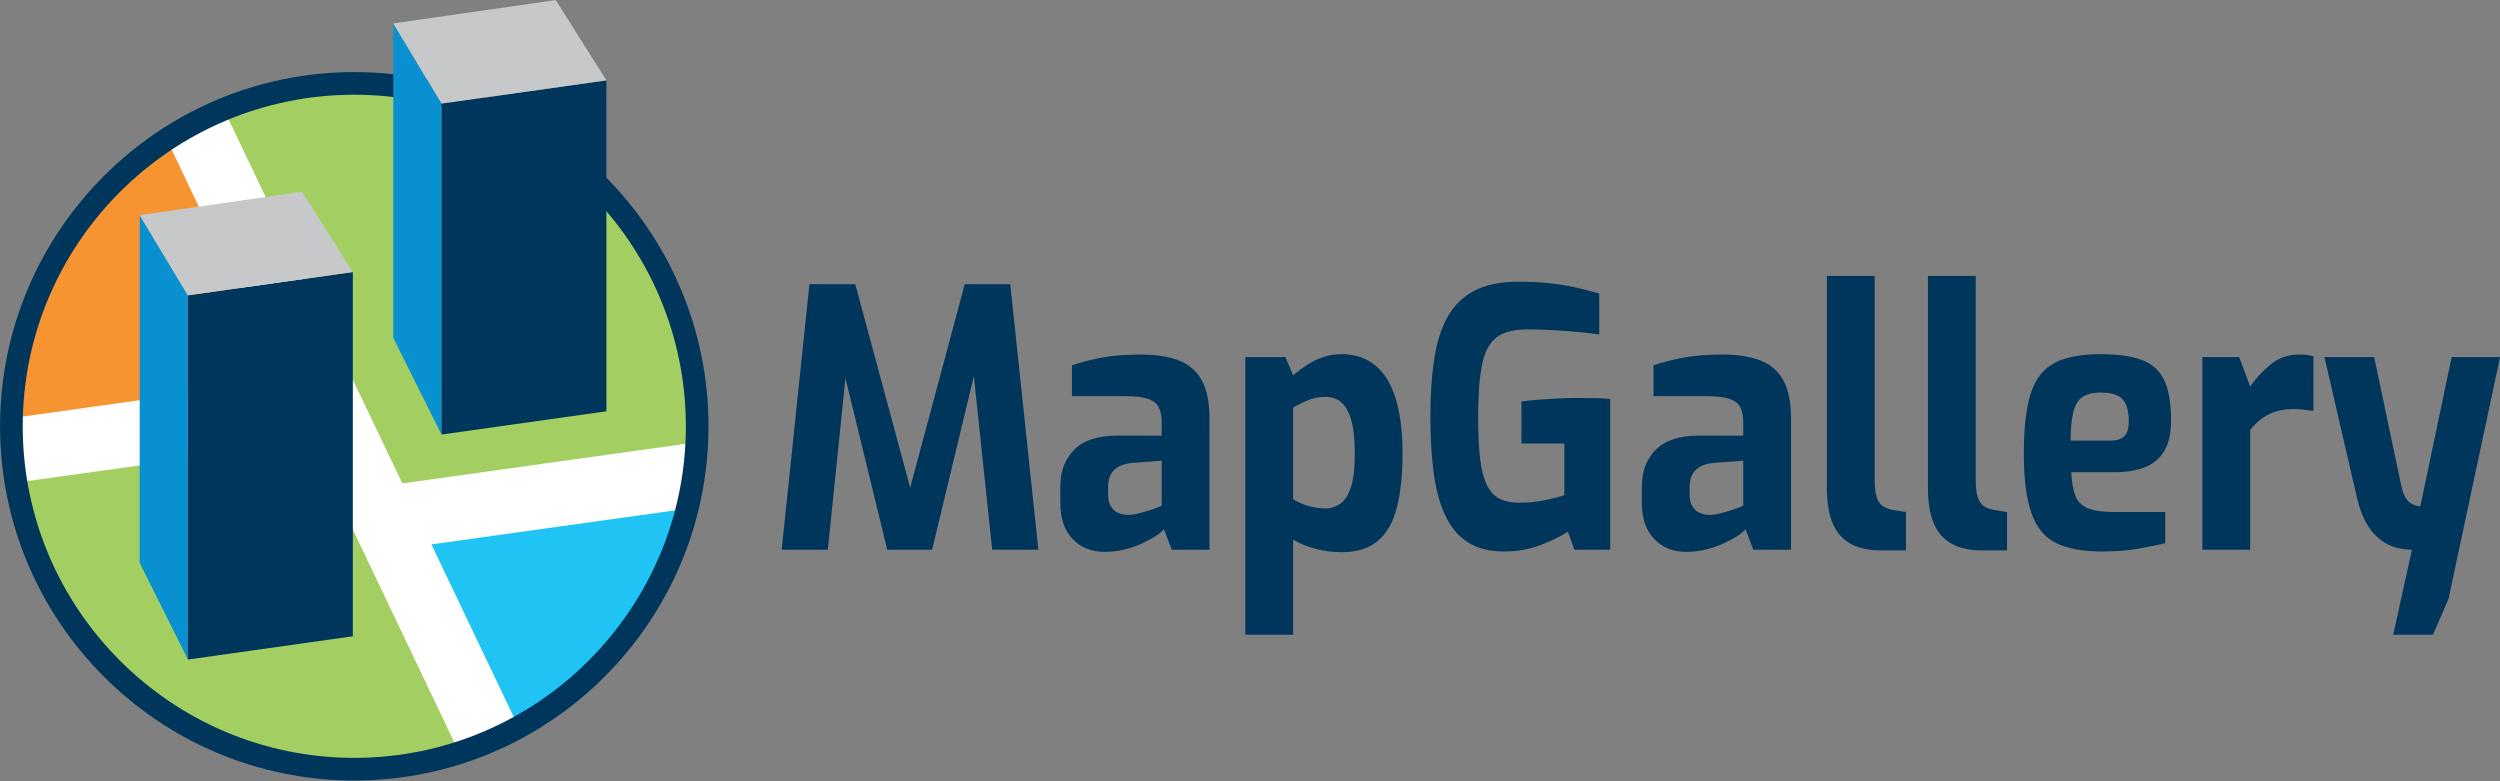 <?xml version="1.0" encoding="UTF-8" standalone="no"?>
<!DOCTYPE svg PUBLIC "-//W3C//DTD SVG 1.1//EN" "http://www.w3.org/Graphics/SVG/1.1/DTD/svg11.dtd">
<svg width="100%" height="100%" viewBox="0 0 3194 998" version="1.1" xmlns="http://www.w3.org/2000/svg" xmlns:xlink="http://www.w3.org/1999/xlink" xml:space="preserve" xmlns:serif="http://www.serif.com/" style="fill-rule:evenodd;clip-rule:evenodd;stroke-linejoin:round;stroke-miterlimit:2;">
    <rect x="0" y="0" width="3194" height="998" fill="#808080" stroke="none"/>
    <g id="Logo" transform="matrix(4.167,0,0,4.167,-944.88,-1187.01)">
        <g transform="matrix(0,-1,-1,0,335.376,310.43)">
            <path d="M-105.131,-105.131C-163.193,-105.131 -210.262,-58.062 -210.262,0C-210.262,58.062 -163.193,105.131 -105.131,105.131C-47.069,105.131 0,58.062 0,0C0,-58.062 -47.069,-105.131 -105.131,-105.131" style="fill:white;fill-rule:nonzero;"/>
        </g>
        <g transform="matrix(1,0,0,1,350.099,310.43)">
            <path d="M0,122.634L90.253,110.025C90.329,108.403 90.375,106.772 90.375,105.131C90.375,47.068 43.306,0 -14.756,0C-28.921,0 -42.426,2.812 -54.758,7.892L0,122.634Z" style="fill:rgb(163,207,98);fill-rule:nonzero;"/>
        </g>
        <g transform="matrix(1,0,0,1,313.13,339.119)">
            <path d="M0,62.358L-35.284,-11.578C-63.313,6.768 -82.034,38.138 -82.873,73.936L0,62.358Z" style="fill:rgb(247,148,50);fill-rule:nonzero;"/>
        </g>
        <g transform="matrix(1,0,0,1,359.026,496.868)">
            <path d="M0,-45.098L26.747,10.949C52.206,-2.997 71.253,-27.171 78.376,-56.047L0,-45.098Z" style="fill:rgb(31,196,244);fill-rule:nonzero;"/>
        </g>
        <g transform="matrix(-0.99,0.138,0.138,0.99,284.349,523.313)">
            <path d="M-51.614,-96.922L39.691,-96.922C38.434,-46.41 0.816,-2.761 -50.867,4.46C-62.017,6.017 -72.998,5.752 -83.52,3.91L-51.614,-96.922Z" style="fill:rgb(163,207,98);fill-rule:nonzero;"/>
        </g>
        <g transform="matrix(1,0,0,1,335.376,517.219)">
            <path d="M0,-203.315C-56.054,-203.315 -101.657,-157.711 -101.657,-101.658C-101.657,-45.604 -56.054,-0.001 0,-0.001C56.054,-0.001 101.657,-45.604 101.657,-101.658C101.657,-157.711 56.054,-203.315 0,-203.315M0,6.947C-59.885,6.947 -108.605,-41.773 -108.605,-101.658C-108.605,-161.543 -59.885,-210.262 0,-210.262C59.885,-210.262 108.604,-161.543 108.604,-101.658C108.604,-41.773 59.885,6.947 0,6.947" style="fill:rgb(0,54,91);fill-rule:nonzero;"/>
        </g>
        <g transform="matrix(0,1,1,0,417.749,347.672)">
            <path d="M-55.636,-70.42L40.763,-70.42L70.42,-55.636L-31.034,-55.636L-55.636,-70.42Z" style="fill:rgb(9,144,208);fill-rule:nonzero;"/>
        </g>
        <g transform="matrix(0,1,1,0,434.554,338.517)">
            <path d="M-21.879,-72.441L79.574,-72.441L72.441,-21.879L-29.012,-21.879L-21.879,-72.441Z" style="fill:rgb(0,54,91);fill-rule:nonzero;"/>
        </g>
        <g transform="matrix(0.99,-0.14,-0.14,-0.99,364.507,318.981)">
            <path d="M-2.043,2.655L49.02,2.655L37.089,29.205L-13.245,29.081L-2.043,2.655Z" style="fill:rgb(198,200,202);fill-rule:nonzero;"/>
        </g>
        <g transform="matrix(0,1,1,0,345.109,411.548)">
            <path d="M-60.744,-75.528L45.871,-75.528L75.528,-60.744L-36.142,-60.744L-60.744,-75.528Z" style="fill:rgb(9,144,208);fill-rule:nonzero;"/>
        </g>
        <g transform="matrix(0,1,1,0,361.914,402.394)">
            <path d="M-26.987,-77.549L84.682,-77.549L77.549,-26.987L-34.12,-26.987L-26.987,-77.549Z" style="fill:rgb(0,54,91);fill-rule:nonzero;"/>
        </g>
        <g transform="matrix(0.99,-0.14,-0.14,-0.99,286.758,377.75)">
            <path d="M-2.043,2.655L49.02,2.655L37.089,29.205L-13.245,29.081L-2.043,2.655Z" style="fill:rgb(198,200,202);fill-rule:nonzero;"/>
        </g>
        <g transform="matrix(1,0,0,1,545.115,371.998)">
            <path d="M0,81.4L-8.611,0L-22.57,0L-39.303,62.37L-56.133,0L-70.189,0L-78.703,81.4L-64.547,81.4L-59.15,28.79L-46.332,81.4L-32.57,81.4L-19.781,28.184L-14.156,81.4L0,81.4Z" style="fill:rgb(0,54,91);fill-rule:nonzero;"/>
        </g>
        <g transform="matrix(1,0,0,1,572.836,404.888)">
            <path d="M0,37.84C0.658,37.84 1.402,37.749 2.227,37.565C3.053,37.383 3.91,37.162 4.801,36.904C5.693,36.649 6.518,36.393 7.277,36.135C8.035,35.879 8.662,35.64 9.158,35.42C9.652,35.2 9.965,35.054 10.098,34.98L10.098,21.23L1.187,21.89C-1.387,22.11 -3.283,22.844 -4.504,24.09C-5.727,25.338 -6.336,27.024 -6.336,29.15L-6.336,31.569C-6.336,33.037 -6.057,34.248 -5.494,35.2C-4.934,36.153 -4.176,36.833 -3.217,37.235C-2.262,37.639 -1.187,37.84 0,37.84M-7.426,49.17C-11.451,49.17 -14.719,47.85 -17.227,45.21C-19.734,42.569 -20.988,38.903 -20.988,34.21L-20.988,28.93C-20.988,24.458 -19.57,20.773 -16.73,17.875C-13.895,14.979 -9.471,13.529 -3.465,13.529L10.098,13.529L10.098,9.46C10.098,7.628 9.801,6.105 9.207,4.895C8.613,3.685 7.508,2.805 5.891,2.255C4.273,1.705 1.814,1.43 -1.484,1.43L-17.424,1.43L-17.424,-8.03C-14.85,-8.91 -11.865,-9.681 -8.465,-10.34C-5.066,-11 -0.957,-11.33 3.861,-11.33C8.281,-11.33 12.061,-10.742 15.197,-9.57C18.33,-8.396 20.707,-6.38 22.324,-3.52C23.941,-0.66 24.75,3.3 24.75,8.36L24.75,48.51L13.168,48.51L10.791,42.24C10.328,42.827 9.537,43.487 8.414,44.22C7.291,44.954 5.924,45.705 4.307,46.475C2.688,47.245 0.873,47.888 -1.139,48.4C-3.152,48.912 -5.246,49.17 -7.426,49.17" style="fill:rgb(0,54,91);fill-rule:nonzero;"/>
        </g>
        <g transform="matrix(1,0,0,1,633.225,432.168)">
            <path d="M0,8.579C1.518,8.579 2.971,8.122 4.357,7.204C5.742,6.288 6.848,4.619 7.674,2.199C8.498,-0.221 8.91,-3.703 8.91,-8.251C8.91,-12.65 8.529,-16.115 7.771,-18.646C7.012,-21.176 5.973,-22.972 4.654,-24.035C3.332,-25.098 1.783,-25.631 0,-25.631C-2.047,-25.631 -3.928,-25.263 -5.643,-24.53C-7.359,-23.797 -8.811,-23.063 -9.998,-22.33L-9.998,5.72C-8.68,6.6 -7.127,7.297 -5.346,7.809C-3.563,8.323 -1.781,8.579 0,8.579M-24.65,47.3L-24.65,-37.841L-12.375,-37.841L-9.998,-32.231C-8.746,-33.33 -7.359,-34.376 -5.84,-35.365C-4.322,-36.356 -2.672,-37.161 -0.891,-37.785C0.891,-38.407 2.773,-38.721 4.752,-38.721C7.986,-38.721 10.807,-38.023 13.217,-36.631C15.625,-35.236 17.588,-33.221 19.107,-30.58C20.625,-27.941 21.746,-24.732 22.473,-20.955C23.199,-17.178 23.562,-12.942 23.562,-8.251C23.562,-1.942 23.002,3.483 21.879,8.029C20.756,12.577 18.826,16.042 16.088,18.425C13.348,20.808 9.57,21.999 4.752,21.999C2.244,21.999 -0.312,21.67 -2.92,21.01C-5.527,20.35 -7.887,19.397 -9.998,18.149L-9.998,47.3L-24.65,47.3Z" style="fill:rgb(0,54,91);fill-rule:nonzero;"/>
        </g>
        <g transform="matrix(1,0,0,1,687.971,371.228)">
            <path d="M0,82.72C-4.619,82.72 -8.398,81.749 -11.336,79.805C-14.273,77.863 -16.566,75.075 -18.215,71.446C-19.865,67.815 -21.021,63.47 -21.68,58.41C-22.342,53.35 -22.67,47.704 -22.67,41.47C-22.67,34.944 -22.291,29.115 -21.531,23.98C-20.773,18.848 -19.42,14.503 -17.473,10.946C-15.527,7.389 -12.787,4.675 -9.256,2.805C-5.727,0.936 -1.187,0 4.357,0C7.723,0 10.807,0.149 13.613,0.44C16.418,0.735 19.074,1.155 21.582,1.705C24.09,2.255 26.598,2.899 29.107,3.63L29.107,16.17C27.721,15.95 25.871,15.73 23.562,15.51C21.252,15.29 18.678,15.089 15.84,14.906C13.002,14.723 10.064,14.63 7.029,14.63C2.871,14.63 -0.281,15.455 -2.426,17.105C-4.57,18.755 -6.039,21.543 -6.83,25.465C-7.623,29.389 -8.018,34.76 -8.018,41.58C-8.018,46.861 -7.805,51.188 -7.375,54.56C-6.947,57.934 -6.236,60.593 -5.246,62.535C-4.256,64.479 -2.953,65.835 -1.336,66.605C0.281,67.375 2.277,67.76 4.654,67.76C7.359,67.76 9.949,67.504 12.426,66.991C14.9,66.478 16.895,65.964 18.414,65.45L18.414,49.611L5.248,49.611L5.248,36.741C6.633,36.52 8.283,36.338 10.197,36.19C12.111,36.044 14.107,35.915 16.187,35.805C18.266,35.696 20.262,35.64 22.176,35.64C24.287,35.64 26.186,35.659 27.869,35.696C29.553,35.733 31.086,35.824 32.473,35.97L32.473,82.17L21.484,82.17L19.504,76.67C17.588,77.918 14.883,79.238 11.385,80.63C7.887,82.024 4.092,82.72 0,82.72" style="fill:rgb(0,54,91);fill-rule:nonzero;"/>
        </g>
        <g transform="matrix(1,0,0,1,751.131,404.888)">
            <path d="M0,37.84C0.66,37.84 1.402,37.749 2.229,37.565C3.053,37.383 3.912,37.162 4.803,36.904C5.693,36.649 6.518,36.393 7.277,36.135C8.035,35.879 8.664,35.64 9.158,35.42C9.654,35.2 9.967,35.054 10.1,34.98L10.1,21.23L1.189,21.89C-1.385,22.11 -3.283,22.844 -4.504,24.09C-5.725,25.338 -6.336,27.024 -6.336,29.15L-6.336,31.569C-6.336,33.037 -6.055,34.248 -5.494,35.2C-4.934,36.153 -4.174,36.833 -3.217,37.235C-2.26,37.639 -1.187,37.84 0,37.84M-7.424,49.17C-11.451,49.17 -14.717,47.85 -17.225,45.21C-19.734,42.569 -20.986,38.903 -20.986,34.21L-20.986,28.93C-20.986,24.458 -19.568,20.773 -16.73,17.875C-13.893,14.979 -9.471,13.529 -3.465,13.529L10.1,13.529L10.1,9.46C10.1,7.628 9.803,6.105 9.207,4.895C8.613,3.685 7.508,2.805 5.891,2.255C4.273,1.705 1.816,1.43 -1.484,1.43L-17.424,1.43L-17.424,-8.03C-14.85,-8.91 -11.863,-9.681 -8.463,-10.34C-5.064,-11 -0.957,-11.33 3.861,-11.33C8.283,-11.33 12.063,-10.742 15.197,-9.57C18.332,-8.396 20.707,-6.38 22.326,-3.52C23.941,-0.66 24.75,3.3 24.75,8.36L24.75,48.51L13.168,48.51L10.791,42.24C10.33,42.827 9.537,43.487 8.416,44.22C7.293,44.954 5.924,45.705 4.307,46.475C2.689,47.245 0.875,47.888 -1.137,48.4C-3.152,48.912 -5.246,49.17 -7.424,49.17" style="fill:rgb(0,54,91);fill-rule:nonzero;"/>
        </g>
        <g transform="matrix(1,0,0,1,803.502,369.469)">
            <path d="M0,84.149C-3.762,84.149 -6.881,83.472 -9.355,82.114C-11.83,80.758 -13.662,78.669 -14.85,75.844C-16.037,73.022 -16.633,69.374 -16.633,64.899L-16.633,0L-1.98,0L-1.98,62.479C-1.98,64.679 -1.781,66.422 -1.387,67.705C-0.99,68.988 -0.381,69.923 0.445,70.509C1.27,71.097 2.311,71.5 3.564,71.719L7.623,72.379L7.623,84.149L0,84.149Z" style="fill:rgb(0,54,91);fill-rule:nonzero;"/>
        </g>
        <g transform="matrix(1,0,0,1,834.489,369.469)">
            <path d="M0,84.149C-3.764,84.149 -6.881,83.472 -9.355,82.114C-11.832,80.758 -13.662,78.669 -14.852,75.844C-16.039,73.022 -16.633,69.374 -16.633,64.899L-16.633,0L-1.98,0L-1.98,62.479C-1.98,64.679 -1.783,66.422 -1.387,67.705C-0.99,68.988 -0.381,69.923 0.445,70.509C1.27,71.097 2.309,71.5 3.563,71.719L7.623,72.379L7.623,84.149L0,84.149Z" style="fill:rgb(0,54,91);fill-rule:nonzero;"/>
        </g>
        <g transform="matrix(1,0,0,1,861.611,427.437)">
            <path d="M0,-7.48L12.078,-7.48C14.059,-7.48 15.51,-7.919 16.434,-8.799C17.357,-9.679 17.82,-11.255 17.82,-13.53C17.82,-15.656 17.523,-17.361 16.93,-18.645C16.336,-19.926 15.41,-20.844 14.158,-21.395C12.902,-21.945 11.221,-22.219 9.109,-22.219C6.863,-22.219 5.082,-21.796 3.762,-20.955C2.441,-20.111 1.486,-18.626 0.891,-16.5C0.297,-14.372 0,-11.366 0,-7.48M9.604,26.51C3.729,26.51 -0.957,25.649 -4.455,23.925C-7.953,22.204 -10.479,19.14 -12.027,14.741C-13.58,10.34 -14.355,4.254 -14.355,-3.52C-14.355,-11.512 -13.629,-17.709 -12.176,-22.11C-10.727,-26.509 -8.283,-29.589 -4.85,-31.349C-1.42,-33.11 3.232,-33.99 9.109,-33.99C14.389,-33.99 18.613,-33.402 21.781,-32.23C24.949,-31.055 27.24,-29.001 28.66,-26.07C30.08,-23.135 30.789,-18.992 30.789,-13.639C30.789,-9.679 30.08,-6.544 28.66,-4.235C27.24,-1.924 25.246,-0.275 22.672,0.715C20.098,1.706 17.061,2.201 13.563,2.201L0.199,2.201C0.33,5.208 0.742,7.609 1.436,9.406C2.129,11.204 3.416,12.486 5.297,13.255C7.178,14.026 9.9,14.411 13.465,14.411L29.008,14.411L29.008,23.98C26.434,24.568 23.611,25.135 20.543,25.685C17.475,26.236 13.826,26.51 9.604,26.51" style="fill:rgb(0,54,91);fill-rule:nonzero;"/>
        </g>
        <g transform="matrix(1,0,0,1,902.002,393.558)">
            <path d="M0,59.84L0,0.77L11.287,0.77L14.652,9.79C16.566,7.078 18.727,4.768 21.137,2.86C23.545,0.954 26.4,0 29.701,0C30.426,0 31.168,0.038 31.928,0.11C32.686,0.184 33.396,0.33 34.057,0.55L34.057,17.27C33.066,17.124 32.027,16.995 30.937,16.885C29.85,16.775 28.811,16.72 27.82,16.72C25.904,16.72 24.172,16.959 22.623,17.435C21.07,17.913 19.652,18.609 18.365,19.525C17.078,20.443 15.842,21.634 14.652,23.1L14.652,59.84L0,59.84Z" style="fill:rgb(0,54,91);fill-rule:nonzero;"/>
        </g>
        <g transform="matrix(1,0,0,1,960.512,394.327)">
            <path d="M0,85.141L5.74,59.071C2.771,59.071 0.164,58.449 -2.08,57.201C-4.324,55.954 -6.187,54.176 -7.674,51.866C-9.158,49.556 -10.297,46.678 -11.09,43.231L-21.088,0L-5.842,0L2.572,39.931C2.902,41.325 3.332,42.424 3.859,43.231C4.387,44.038 4.949,44.606 5.543,44.936C6.137,45.266 6.682,45.486 7.176,45.596C7.672,45.705 8.051,45.761 8.314,45.761L17.918,0L32.768,0L16.928,74.25L12.176,85.141L0,85.141Z" style="fill:rgb(0,54,91);fill-rule:nonzero;"/>
        </g>
    </g>
</svg>
